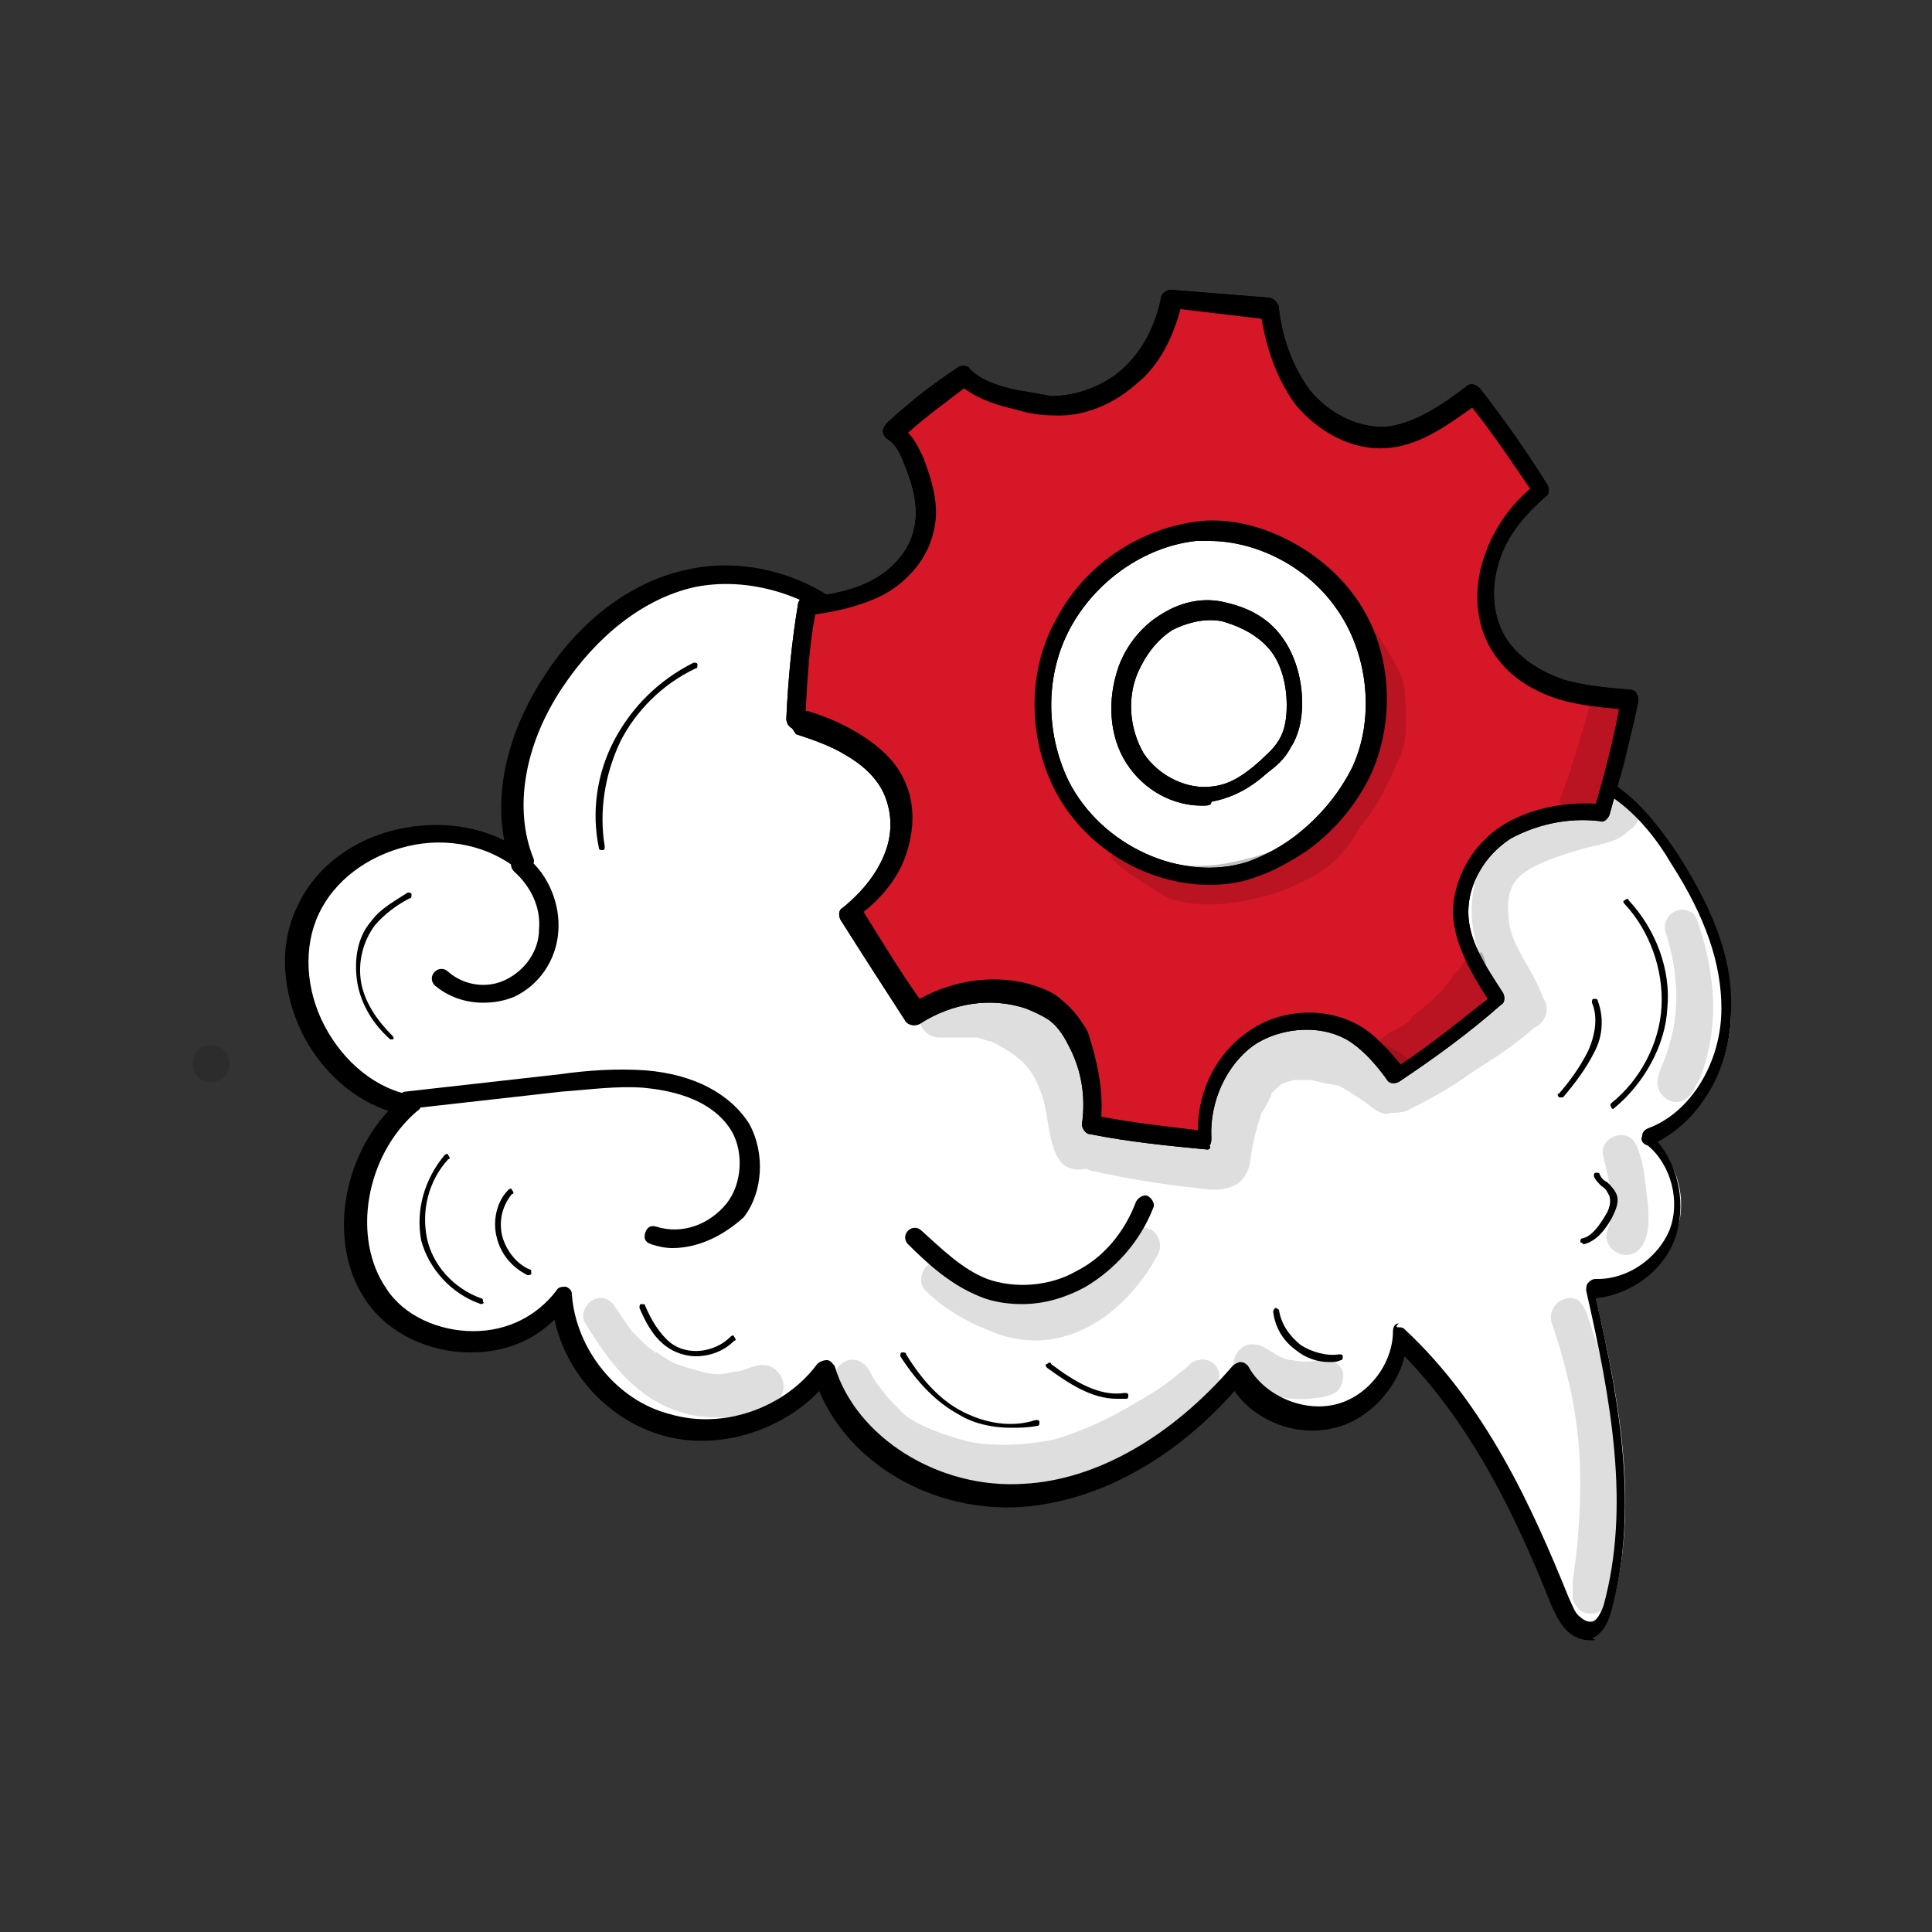 <?xml version="1.0" encoding="UTF-8"?> <!-- Generator: Adobe Illustrator 21.0.1, SVG Export Plug-In . SVG Version: 6.00 Build 0) --> <svg xmlns="http://www.w3.org/2000/svg" xmlns:xlink="http://www.w3.org/1999/xlink" id="Слой_1" x="0px" y="0px" viewBox="0 0 100 100" style="enable-background:new 0 0 100 100;" xml:space="preserve"><rect x="0" y="0" width="100" height="100" fill="#333333" stroke="none"/> <style type="text/css"> .st0{fill:#FFFFFF;} .st1{fill:#ACD4F7;} .st2{opacity:0.129;} .st3{fill:#D61727;} </style> <g> <g> <g> <g> <path class="st0" d="M79.3,40.3c1.5-0.6,3.2-0.2,4.5,0.7s2.3,2.2,3.1,3.5c1.5,2.3,2.7,5,2.7,7.8c0,2.8-1.5,5.7-4.1,6.7 c1.4,1.2,1.9,3.3,1.2,4.9c-0.6,1.7-2.4,2.9-4.2,2.9c1.3,5.5,2.4,11.2,0.9,16.5c-0.1,0.4-0.3,0.9-0.7,1.1c-0.4,0.2-0.9,0-1.2-0.3 c-0.3-0.3-0.5-0.8-0.7-1.2c-2-5-4.4-10-8.4-13.7c0,1.9-1.5,3.8-3.4,4.3c-1.9,0.5-4.1-0.5-5.1-2.2c-2.8,3.4-6.7,6-11.1,6.3 s-9-2.3-10.3-6.5c-1.8,2.5-5.2,3.6-8.1,2.8c-2.9-0.8-5.2-3.6-5.4-6.7c-2.3,3.3-7.5,2.9-9.6-0.1c-2.1-3-1.1-7.5,1.7-9.9 C16.8,56.3,14,51,15.9,47s7.7-5.3,11.1-2.5c-1.2-3-0.2-6.5,1.6-9.2c1.7-2.6,4.1-4.7,7.1-5.4c3-0.7,6.4,0.4,8.5,2.5 c0-1.5,4.2,0.6,5.3-0.4c1.1-1-1-5.1,0.4-5.5c1.1-0.3,2.3-0.4,3.4-0.1c2.2,0.6,3.5,2.8,4.5,4.8c0.7-2.3,2.8-4,5-4.8 c2.3-0.8,4.7-0.9,7.1-0.7c1.9,0.2,3.9,0.6,5.2,2c1.8,1.9,1.4,4.9,1,7.5c1.3-0.7,3.1-0.3,3.9,1C80.9,37.4,80.5,39.3,79.3,40.3z"></path> <path d="M82.3,84.9c-0.5,0-0.9-0.2-1.2-0.5c-0.4-0.4-0.6-0.9-0.8-1.3c-1.7-4.3-4-9.2-7.6-12.9c-0.4,1.7-1.9,3.3-3.6,3.7 c-1.9,0.5-4.1-0.3-5.2-1.9c-3.2,3.6-7.1,5.7-11,6c-4.6,0.3-8.9-2.2-10.5-6c-2,2.1-5.3,3.1-8.1,2.3c-2.8-0.8-5-3.2-5.6-6 c-1.1,1.1-2.6,1.7-4.3,1.7c0,0,0,0-0.1,0c-2.1,0-4.2-1-5.3-2.6c-2-2.8-1.4-7.2,1.1-9.9c-1.8-0.6-3.4-2-4.4-3.9 c-1.1-2.2-1.3-4.7-0.3-6.7c0.9-2,2.9-3.5,5.3-4c1.9-0.4,3.8-0.2,5.4,0.6c-0.5-2.6,0.2-5.6,2-8.4c1.9-3,4.6-5,7.4-5.6 c2.9-0.7,6.3,0.2,8.5,2.2c0.5-0.4,1.5-0.2,2.6,0c0.9,0.2,2.1,0.4,2.5,0.1c0.3-0.3,0.1-1.5-0.1-2.4c-0.3-1.4-0.5-2.9,0.6-3.2 c1.4-0.4,2.6-0.4,3.7-0.1c2,0.6,3.4,2.4,4.3,4.1c0.9-1.8,2.7-3.3,4.9-4.2c2-0.7,4.3-1,7.3-0.7c1.8,0.2,4.1,0.5,5.5,2.1 c1.7,1.8,1.6,4.5,1.2,7.1c1.4-0.3,3,0.3,3.7,1.5c0.7,1.1,0.7,2.5,0,3.7c1.2-0.1,2.4,0.3,3.5,1c1.4,1,2.4,2.4,3.2,3.6 c1.9,3,2.8,5.5,2.7,8c0,2.9-1.5,5.6-3.8,6.8c1.1,1.3,1.5,3.3,0.9,5c-0.6,1.7-2.3,2.9-4.1,3.1c1.3,5.6,2.2,11.1,0.8,16.2 c-0.1,0.3-0.3,1.1-1,1.4C82.7,84.9,82.5,84.9,82.3,84.9z M72.4,68.7c0.1,0,0.2,0,0.3,0.1c4.2,3.9,6.6,9.2,8.5,13.9 c0.2,0.4,0.3,0.8,0.6,1c0.2,0.2,0.5,0.3,0.7,0.2c0.2-0.1,0.4-0.5,0.5-0.8c1.4-5.1,0.4-10.6-0.9-16.3c0-0.1,0-0.3,0.1-0.4 c0.1-0.1,0.2-0.2,0.4-0.2c0,0,0,0,0.1,0c1.6,0,3.1-1.1,3.7-2.5c0.6-1.5,0.1-3.4-1.1-4.4C85,59.2,84.9,59,85,58.8 c0-0.2,0.1-0.3,0.3-0.4c2.2-0.8,3.8-3.4,3.8-6.2c0-2.3-0.8-4.7-2.6-7.5c-0.7-1.2-1.7-2.5-3-3.4c-1.3-0.9-2.8-1.1-4-0.6 c-0.2,0.1-0.5,0-0.6-0.2c-0.1-0.2-0.1-0.5,0.1-0.6c1.1-0.9,1.4-2.5,0.7-3.6c-0.7-1-2.2-1.4-3.3-0.8c-0.2,0.1-0.4,0.1-0.5,0 c-0.1-0.1-0.2-0.3-0.2-0.5c0.4-2.5,0.8-5.3-0.8-7.1c-1.2-1.3-3.3-1.7-4.9-1.8c-2.8-0.2-5.1,0-6.9,0.7c-2.3,0.9-4.1,2.6-4.7,4.6 c-0.1,0.2-0.2,0.3-0.4,0.3c-0.2,0-0.4-0.1-0.5-0.3c-0.9-1.8-2.2-3.9-4.2-4.5c-0.9-0.3-1.9-0.2-3.2,0.1c-0.3,0.1-0.1,1.4,0.1,2.1 c0.2,1.3,0.5,2.6-0.2,3.3c-0.7,0.6-2,0.4-3.3,0.2c-0.6-0.1-1.7-0.3-1.9-0.1c0,0,0,0,0,0c0,0.2-0.1,0.4-0.3,0.4 c-0.2,0.1-0.4,0-0.5-0.1c-2-2-5.3-3-8.1-2.4c-2.6,0.6-5,2.5-6.8,5.2c-2,3-2.5,6.3-1.5,8.8c0.1,0.2,0,0.4-0.2,0.6 c-0.2,0.1-0.4,0.1-0.6,0c-1.5-1.2-3.6-1.7-5.7-1.2c-2.1,0.5-3.8,1.8-4.6,3.5c-0.8,1.7-0.7,3.9,0.3,5.8c1,1.9,2.7,3.3,4.6,3.6 c0.2,0,0.3,0.2,0.4,0.3c0,0.2,0,0.4-0.2,0.5c-2.7,2.3-3.4,6.6-1.6,9.2c0.9,1.4,2.7,2.2,4.5,2.2c0,0,0,0,0,0 c1.8,0,3.3-0.8,4.3-2.1c0.1-0.2,0.3-0.2,0.5-0.2c0.2,0.1,0.3,0.2,0.3,0.4c0.2,2.8,2.3,5.5,5.1,6.2c2.7,0.8,5.9-0.3,7.6-2.6 c0.1-0.1,0.3-0.2,0.5-0.2c0.2,0,0.3,0.2,0.4,0.3c1.1,3.7,5.4,6.4,9.8,6.1c3.8-0.2,7.7-2.5,10.8-6.1c0.1-0.1,0.3-0.2,0.4-0.2 c0.2,0,0.3,0.1,0.4,0.2c0.8,1.5,2.8,2.4,4.5,2c1.7-0.4,3-2.1,3-3.8c0-0.2,0.1-0.4,0.3-0.4C72.2,68.7,72.3,68.7,72.4,68.7z"></path> </g> <g> <path d="M52.9,67.5c-0.7,0-1.5-0.1-2.2-0.4c-1.5-0.6-2.7-1.7-3.7-2.7c-0.2-0.2-0.2-0.5,0-0.7c0.2-0.2,0.5-0.2,0.7,0 c1,0.9,2.1,2,3.4,2.5c1.4,0.5,3.2,0.4,4.6-0.4c1.4-0.7,2.5-2,3.1-3.6c0.1-0.2,0.4-0.4,0.6-0.3c0.2,0.1,0.4,0.4,0.3,0.6 c-0.7,1.8-2,3.2-3.5,4.1C55.1,67.2,54,67.5,52.9,67.5z"></path> </g> <g> <path d="M34.8,64.6c-0.4,0-0.8-0.1-1.1-0.2c-0.3-0.1-0.4-0.3-0.3-0.6c0.1-0.3,0.3-0.4,0.6-0.3c1.3,0.4,2.7-0.1,3.6-1.2 c0.8-1,0.9-2.6,0.3-3.7c-1.1-1.9-3.6-2.2-4.6-2.3c-1.4-0.1-2.8,0.1-4.2,0.2l-8,0.9c-0.3,0-0.5-0.2-0.5-0.4 c0-0.3,0.2-0.5,0.4-0.5l8-0.9c1.4-0.2,2.9-0.3,4.4-0.2c2.5,0.2,4.4,1.2,5.4,2.8c0.8,1.5,0.7,3.5-0.3,4.8 C37.4,64,36.1,64.6,34.8,64.6z"></path> </g> </g> <g> <path d="M25,51.9c-0.9,0-1.8-0.3-2.5-0.9c-0.2-0.2-0.2-0.5,0-0.7c0.2-0.2,0.5-0.2,0.7,0c0.8,0.7,2,0.9,3,0.4 c1-0.5,1.7-1.5,1.7-2.6c0.1-1.1-0.4-2.2-1.3-3c-0.2-0.2-0.2-0.5,0-0.7c0.2-0.2,0.5-0.2,0.7,0c1.1,0.9,1.7,2.4,1.6,3.8 c-0.1,1.5-1,2.8-2.3,3.4C26.1,51.8,25.6,51.9,25,51.9z"></path> </g> </g> <g> <g> <path class="st0" d="M61,27.6c-2.7,0.9-5,2.8-6.3,5.3c-1.3,2.5-1.3,5.6,0,8.1c1.9,3.6,6.7,5.2,10.5,3.7c4.1-1.6,6.7-6.6,5.5-10.8 C69.5,29.6,64.7,26.4,61,27.6z M66.1,38.8c-0.4,0.9-1.2,1.7-2.1,2.1c-1.9,0.9-4.1,0.1-5.3-1.6c-1.2-1.8-1-4.2,0.2-6 c0.6-0.9,1.4-1.6,2.4-1.8c1-0.2,2,0,2.7,0.6c0.5,0.1,1,0.3,1.4,0.6c0.8,0.6,1.1,1.9,1.2,2.9C66.7,36.6,66.5,37.8,66.1,38.8z"></path> </g> <g> <g> <path class="st1" d="M81,35.6c-1.1-0.3-2.2-0.9-2.9-1.8c-1-1.2-1.3-3-0.8-4.6c0.4-1.6,1.4-2.9,2.7-3.9c-1.1-1.7-2.3-3.3-3.5-4.9 c-1.5,1.1-2.9,2.2-4.6,2.2c-1.6,0.1-3.2-0.8-4.2-2.1c-1-1.3-1.5-2.9-1.7-4.4c-0.1-0.2-0.1-0.2-0.2-0.2c-1.7-0.1-3.4-0.3-5-0.4 c-0.3,1.6-1,3-2.1,4c-1.1,1-2.6,1.6-4.1,1.6c-0.6,0-1.2-0.1-1.8-0.3c-1-0.2-2-0.5-2.7-1.2c-1.3,0.9-2.5,1.9-3.7,2.9 c0.6,0.4,0.8,1,1.1,1.5c0.4,1.2,0.8,2.4,0.5,3.6c-0.3,1.3-1.2,2.3-2.4,2.9c-1.1,0.6-2.4,0.9-3.7,0.9c-0.4,1.8-0.5,3.8-0.6,5.8 c1.1,0.4,2.1,0.7,3.1,1.3c0.9,0.5,1.8,1.3,2.2,2.3c0.5,1.1,0.4,2.4-0.1,3.6c-0.5,1.1-1.3,2-2.3,2.8c1.1,1.9,2.2,3.6,3.4,5.3 c1.7-1.1,4-1.5,5.9-0.9c0.5,0.2,0.9,0.4,1.3,0.7c0.5,0.4,0.9,0.9,1.1,1.5c0.7,1.3,0.9,2.9,0.7,4.4c2,0.4,4,0.7,6,0.8 c-0.1-2.1,0.8-4.1,2.4-5.3c1.6-1.1,4-1.2,5.6-0.1c0.8,0.5,1.4,1.3,2,2c1.8-1.3,3.6-2.6,5.2-4c-0.9-1.4-1.9-2.9-1.9-4.5 c0-1.7,1-3.3,2.4-4.2c1.4-0.9,3.2-1.2,4.9-1c0.6-2,1.1-3.9,1.5-5.8C83.2,36,82.1,35.9,81,35.6z M70.4,39.9 c-0.7,1.5-1.8,2.8-3.1,3.8c-0.8,0.6-1.6,1-2.5,1.3c-3.8,1.2-8.2-0.9-9.9-4.4c-1.3-2.6-1.2-5.8,0.1-8.3c1.4-2.5,4-4.3,6.8-4.7 c2.6-0.3,5.8,1.1,7.6,3.5C71.3,33.6,71.7,37.1,70.4,39.9z"></path> </g> </g> <g> <g class="st2"> <path d="M72.7,35.8c0-0.3-0.1-0.6-0.2-0.9c0-0.1-0.1-0.1-0.1-0.2c-0.5-1-1.2-2-1.9-3c-0.1,0.1-0.2,0.2-0.3,0.3 c-0.1,0.5,0.3,1,0.4,1.4c0.4,1.3,0.7,1.9,0.6,3.1c0,0.5-0.7,3-1,3.3c-0.3,0.6-0.6,1.1-1,1.6c-0.1,0.1-0.2,0.2-0.1,0.2 c-0.2,0.1-0.4,0.3-0.5,0.5c-0.4,0.3-0.8,0.7-1.2,1c-0.1,0.1-0.3,0.2-0.4,0.3c0.1-0.1-0.1,0.1-0.3,0.2c-0.1,0.1-0.5,0.3-0.7,0.4 c-1.4,0.5-2.8,0.8-3.6,0.8c-1,0.1-2-0.2-2.8-0.3c-0.6-0.2-1-0.7-1.6-0.6c-0.3,0.1-0.4,0.3-0.5,0.5c0.1,0.1,0.1,0.1,0.2,0.2 c0.2,0.2,0.4,0.3,0.6,0.5c0.7,0.5,1.5,1,2.2,1.4c1.2,0.4,2.5,0.4,4.1,0.1c0,0-0.1,0-0.1,0c1.6-0.3,2.2-0.6,3.4-1.2 c1.1-0.6,1.9-1.5,2.5-2.6c0,0,0-0.1,0.1-0.1c0,0,0,0,0,0c0.8-1,1.3-2,1.8-3.2C72.9,38.5,72.8,37.1,72.7,35.8z"></path> </g> </g> <g class="st2"> <path d="M76.7,49.3c-0.2,0-0.3,0-0.5,0.1c-0.2,0.1-0.3,0.3-0.5,0.5c-0.1,0.2-0.2,0.3-0.4,0.5c-0.3,0.4-0.4,0.6-1.1,1.3 c-0.4,0.4-1,0.7-1.3,1.2c0,0,0,0,0,0c-0.2,0.1-0.3,0.2-0.5,0.3c-0.3,0.2-0.7,0.3-0.9,0.6c-0.6,0.8,0.3,1.9,1.2,1.3 c0.9-0.5,1.7-1,2.4-1.7c0,0,0.1-0.1,0.1-0.1c0.6-0.5,1.1-0.9,1.6-1.5c0.2-0.2,0.4-0.4,0.6-0.7c-0.2-0.4-0.4-0.8-0.5-1.2 C76.9,49.8,76.8,49.5,76.7,49.3z"></path> </g> <g class="st2"> <path d="M82.4,36c-0.3,1.3-0.7,2.5-1.1,3.8c-0.2,0.6-0.4,1.2-0.6,1.7c0.2,0.3,0.6,0.4,1,0.3c0,0,0,0,0.1,0 c0.3,0.4,1.1,0.4,1.2-0.2c0.1-0.3,0.2-0.5,0.3-0.8c0.1,0,0.1-0.1,0.2-0.1c0.4-0.3,0.5-0.8,0.6-1.2c0.2-0.8,0.3-1.7,0.3-2.5 c0,0,0-0.1,0-0.1C83.7,36.6,83.1,36.3,82.4,36z"></path> </g> <g> <path d="M62.5,59.5C62.5,59.5,62.4,59.5,62.5,59.5c-2.1-0.2-4.1-0.4-6.1-0.8c-0.2,0-0.4-0.3-0.4-0.5c0.2-1.4,0-2.8-0.7-4.1 c-0.3-0.6-0.6-1-1-1.3c-0.3-0.2-0.7-0.4-1.2-0.6c-1.8-0.6-3.8-0.3-5.5,0.8c-0.2,0.1-0.5,0.1-0.7-0.1c-1.1-1.7-2.2-3.4-3.4-5.3 c-0.1-0.2-0.1-0.5,0.1-0.6c1-0.8,1.7-1.7,2.1-2.6c0.5-1.1,0.5-2.2,0.1-3.2c-0.4-1-1.3-1.7-2-2.1c-0.8-0.5-1.7-0.8-2.6-1.1 L41,37.7c-0.2-0.1-0.3-0.3-0.3-0.5c0.1-2.2,0.3-4.1,0.6-5.9c0-0.2,0.2-0.4,0.4-0.4c1.4-0.1,2.6-0.4,3.5-0.9 c1.1-0.6,1.9-1.6,2.1-2.6c0.3-1.2-0.1-2.4-0.5-3.4c-0.2-0.5-0.4-1-0.9-1.3c-0.1-0.1-0.2-0.2-0.2-0.4c0-0.1,0.1-0.3,0.2-0.4 c1.3-1.2,2.5-2.1,3.7-2.9c0.2-0.1,0.5-0.1,0.6,0.1c0.6,0.6,1.5,0.9,2.5,1.1c0.6,0.1,1.2,0.2,1.7,0.3c1.3,0,2.7-0.5,3.7-1.4 c1-0.9,1.7-2.2,2-3.7c0-0.2,0.3-0.4,0.5-0.4l5,0.4c0.3,0,0.5,0.2,0.6,0.5c0,0,0,0.1,0,0.1c0.2,1.7,0.8,3.1,1.6,4.2 c1,1.2,2.4,1.9,3.8,1.9c1.5-0.1,3-1.1,4.3-2.1c0.2-0.2,0.5-0.1,0.7,0.1c1.4,1.8,2.5,3.4,3.5,5c0.1,0.2,0.1,0.5-0.1,0.6 c-0.9,0.8-2.1,2-2.5,3.7c-0.4,1.5-0.1,3.1,0.8,4.1c0.6,0.7,1.5,1.3,2.7,1.7c1.1,0.3,2.2,0.4,3.4,0.5c0.1,0,0.3,0.1,0.3,0.2 c0.1,0.1,0.1,0.2,0.1,0.4c-0.4,1.9-0.9,3.8-1.5,5.9c-0.1,0.2-0.3,0.4-0.5,0.3c-1.7-0.2-3.3,0.2-4.6,0.9c-1.4,0.9-2.2,2.4-2.2,3.8 c0,1.5,0.9,2.8,1.8,4.2l0,0c0.1,0.2,0.1,0.5-0.1,0.6c-1.7,1.5-3.5,2.8-5.3,4c-0.2,0.1-0.5,0.1-0.6-0.1c-0.5-0.7-1.1-1.4-1.8-1.9 c-1.4-1-3.6-0.9-5.1,0.1c-1.4,1-2.3,2.9-2.2,4.8c0,0.1,0,0.3-0.1,0.4C62.7,59.4,62.6,59.5,62.5,59.5z M57,57.8 c1.6,0.3,3.3,0.5,5,0.7c0-2.1,1-4,2.6-5.1c1.8-1.3,4.4-1.3,6.1-0.1c0.7,0.5,1.3,1.2,1.8,1.8c1.5-1,3-2.2,4.5-3.4 c-0.9-1.4-1.7-2.8-1.8-4.4c0-1.8,1-3.6,2.6-4.6c1.3-0.8,3-1.2,4.8-1.1c0.5-1.7,0.9-3.3,1.2-4.9c-1.1-0.1-2.1-0.2-3.1-0.5 c-1.3-0.4-2.4-1.1-3.1-2c-1.1-1.3-1.4-3.2-0.9-5c0.4-1.4,1.2-2.8,2.5-3.9c-0.9-1.3-1.8-2.7-3-4.2c-1.4,1-2.8,2-4.5,2.1 c-1.7,0.1-3.4-0.8-4.6-2.2c-0.9-1.2-1.5-2.7-1.8-4.5L61.1,16c-0.4,1.5-1.1,2.9-2.2,3.8c-1.2,1.1-2.8,1.8-4.4,1.7 c-0.6,0-1.3-0.1-1.9-0.3c-0.9-0.2-1.9-0.5-2.7-1.1c-0.9,0.7-1.9,1.4-2.9,2.3c0.4,0.4,0.6,0.9,0.8,1.3c0.4,1.1,0.9,2.5,0.5,3.9 c-0.3,1.3-1.3,2.5-2.6,3.2c-1,0.5-2.1,0.8-3.5,1c-0.3,1.5-0.4,3.2-0.5,5l0.1,0c1,0.3,1.9,0.7,2.7,1.2c0.8,0.5,1.9,1.3,2.4,2.6 c0.5,1.2,0.4,2.6-0.1,3.9c-0.4,1-1.1,1.9-2.1,2.7c1,1.6,1.9,3.1,2.9,4.5c1.8-1,4-1.3,5.9-0.7c0.6,0.2,1.1,0.4,1.5,0.8 c0.5,0.4,0.9,0.9,1.3,1.6C56.8,54.9,57.1,56.4,57,57.8z M65.7,16.4C65.7,16.4,65.7,16.4,65.7,16.4L65.7,16.4z"></path> </g> <g> <path d="M62.2,41.7c-1.5,0-3-0.8-3.9-2.2c-0.9-1.4-1-3.3-0.4-5c0.4-1.1,1.2-2.1,2.2-2.7c1.1-0.7,2.3-0.9,3.4-0.6l0,0 c1.3,0.3,2.2,0.9,2.8,1.7c0.7,0.9,1.1,2.2,1.1,3.5c0,0.9-0.2,1.7-0.6,2.3c-0.3,0.6-0.8,1-1.2,1.3c-1,0.9-1.9,1.3-2.9,1.5 C62.7,41.7,62.5,41.7,62.2,41.7z M62.6,32.1c-0.6,0-1.3,0.2-1.9,0.5c-0.8,0.5-1.4,1.3-1.8,2.2c-0.6,1.4-0.4,3,0.3,4.2 c0.8,1.2,2.3,1.9,3.6,1.7c0.8-0.1,1.5-0.5,2.4-1.3c0.3-0.3,0.7-0.6,1-1.1c0.3-0.5,0.4-1.1,0.4-1.8c0-1.1-0.3-2.2-0.9-2.9 c-0.5-0.6-1.3-1.1-2.3-1.4C63.1,32.1,62.8,32.1,62.6,32.1z"></path> </g> <g> <path d="M62.6,45.8c-3.3,0-6.6-2-8.1-5.1c-1.3-2.7-1.3-6.1,0.2-8.7c1.4-2.7,4.2-4.6,7.2-5c2.8-0.4,6.2,1.2,8.1,3.7 c2,2.6,2.3,6.3,1,9.3c-0.7,1.5-1.8,2.9-3.3,4c-0.9,0.6-1.8,1.1-2.7,1.4C64.2,45.7,63.4,45.8,62.6,45.8z M62.6,28 c-0.2,0-0.5,0-0.7,0l0,0c-2.7,0.3-5.2,2.1-6.5,4.5c-1.3,2.4-1.3,5.4-0.1,7.9c1.7,3.4,5.9,5.3,9.3,4.2c0.8-0.3,1.6-0.7,2.4-1.3 c1.3-1,2.3-2.2,3-3.6c1.2-2.6,0.8-6-0.9-8.3C67.6,29.3,65,28,62.6,28z M61.9,27.6L61.9,27.6L61.9,27.6z"></path> </g> <g> <g> <path class="st3" d="M81,35.6c-1.1-0.3-2.2-0.9-2.9-1.8c-1-1.2-1.3-3-0.8-4.6c0.4-1.6,1.4-2.9,2.7-3.9c-1.1-1.7-2.3-3.3-3.5-4.9 c-1.5,1.1-2.9,2.2-4.6,2.2c-1.6,0.1-3.2-0.8-4.2-2.1c-1-1.3-1.5-2.9-1.7-4.4c-0.1-0.2-0.1-0.2-0.2-0.2c-1.7-0.1-3.4-0.3-5-0.4 c-0.3,1.6-1,3-2.1,4c-1.1,1-2.6,1.6-4.1,1.6c-0.6,0-1.2-0.1-1.8-0.3c-1-0.2-2-0.5-2.7-1.2c-1.3,0.9-2.5,1.9-3.7,2.9 c0.6,0.4,0.8,1,1.1,1.5c0.4,1.2,0.8,2.4,0.5,3.6c-0.3,1.3-1.2,2.3-2.4,2.9c-1.1,0.6-2.4,0.9-3.7,0.9c-0.4,1.8-0.5,3.8-0.6,5.8 c1.1,0.4,2.1,0.7,3.1,1.3c0.9,0.5,1.8,1.3,2.2,2.3c0.5,1.1,0.4,2.4-0.1,3.6c-0.5,1.1-1.3,2-2.3,2.8c1.1,1.9,2.2,3.6,3.4,5.3 c1.7-1.1,4-1.5,5.9-0.9c0.5,0.2,0.9,0.4,1.3,0.7c0.5,0.4,0.9,0.9,1.1,1.5c0.7,1.3,0.9,2.9,0.7,4.4c2,0.4,4,0.7,6,0.8 c-0.1-2.1,0.8-4.1,2.4-5.3c1.6-1.1,4-1.2,5.6-0.1c0.8,0.5,1.4,1.3,2,2c1.8-1.3,3.6-2.6,5.2-4c-0.9-1.4-1.9-2.9-1.9-4.5 c0-1.7,1-3.3,2.4-4.2c1.4-0.9,3.2-1.2,4.9-1c0.6-2,1.1-3.9,1.5-5.8C83.2,36,82.1,35.9,81,35.6z M70.4,39.9 c-0.7,1.5-1.8,2.8-3.1,3.8c-0.8,0.6-1.6,1-2.5,1.3c-3.8,1.2-8.2-0.9-9.9-4.4c-1.3-2.6-1.2-5.8,0.1-8.3c1.4-2.5,4-4.3,6.8-4.7 c2.6-0.3,5.8,1.1,7.6,3.5C71.3,33.6,71.7,37.1,70.4,39.9z"></path> </g> </g> <g> <g class="st2"> <path d="M72.7,35.8c0-0.3-0.1-0.6-0.2-0.9c0-0.1-0.1-0.1-0.1-0.2c-0.5-1-1.2-2-1.9-3c-0.1,0.1-0.2,0.2-0.3,0.3 c-0.1,0.5,0.3,1,0.4,1.4c0.4,1.3,0.7,1.9,0.6,3.1c0,0.5-0.7,3-1,3.3c-0.3,0.6-0.6,1.1-1,1.6c-0.1,0.1-0.2,0.2-0.1,0.2 c-0.2,0.1-0.4,0.3-0.5,0.5c-0.4,0.3-0.8,0.7-1.2,1c-0.1,0.1-0.3,0.2-0.4,0.3c0.1-0.1-0.1,0.1-0.3,0.2c-0.1,0.1-0.5,0.3-0.7,0.4 c-1.4,0.5-2.8,0.8-3.6,0.8c-1,0.1-2-0.2-2.8-0.3c-0.6-0.2-1-0.7-1.6-0.6c-0.3,0.1-0.4,0.3-0.5,0.5c0.1,0.1,0.1,0.1,0.2,0.2 c0.2,0.2,0.4,0.3,0.6,0.5c0.7,0.5,1.5,1,2.2,1.4c1.2,0.4,2.5,0.4,4.1,0.1c0,0-0.1,0-0.1,0c1.6-0.3,2.2-0.6,3.4-1.2 c1.1-0.6,1.9-1.5,2.5-2.6c0,0,0-0.1,0.1-0.1c0,0,0,0,0,0c0.8-1,1.3-2,1.8-3.2C72.9,38.5,72.8,37.1,72.7,35.8z"></path> </g> </g> <g class="st2"> <path d="M76.7,49.3c-0.2,0-0.3,0-0.5,0.1c-0.2,0.1-0.3,0.3-0.5,0.5c-0.1,0.2-0.2,0.3-0.4,0.5c-0.3,0.4-0.4,0.6-1.1,1.3 c-0.4,0.4-1,0.7-1.3,1.2c0,0,0,0,0,0c-0.2,0.1-0.3,0.2-0.5,0.3c-0.3,0.2-0.7,0.3-0.9,0.6c-0.6,0.8,0.3,1.9,1.2,1.3 c0.9-0.5,1.7-1,2.4-1.7c0,0,0.1-0.1,0.1-0.1c0.6-0.5,1.1-0.9,1.6-1.5c0.2-0.2,0.4-0.4,0.6-0.7c-0.2-0.4-0.4-0.8-0.5-1.2 C76.9,49.8,76.8,49.5,76.7,49.3z"></path> </g> <g class="st2"> <path d="M82.4,36c-0.3,1.3-0.7,2.5-1.1,3.8c-0.2,0.6-0.4,1.2-0.6,1.7c0.2,0.3,0.6,0.4,1,0.3c0,0,0,0,0.1,0 c0.3,0.4,1.1,0.4,1.2-0.2c0.1-0.3,0.2-0.5,0.3-0.8c0.1,0,0.1-0.1,0.2-0.1c0.4-0.3,0.5-0.8,0.6-1.2c0.2-0.8,0.3-1.7,0.3-2.5 c0,0,0-0.1,0-0.1C83.7,36.6,83.1,36.3,82.4,36z"></path> </g> <g> <path d="M62.5,59.5C62.5,59.5,62.4,59.5,62.5,59.5c-2.1-0.2-4.1-0.4-6.1-0.8c-0.2,0-0.4-0.3-0.4-0.5c0.2-1.4,0-2.8-0.7-4.1 c-0.3-0.6-0.6-1-1-1.3c-0.3-0.2-0.7-0.4-1.2-0.6c-1.8-0.6-3.8-0.3-5.5,0.8c-0.2,0.1-0.5,0.1-0.7-0.1c-1.1-1.7-2.2-3.4-3.4-5.3 c-0.1-0.2-0.1-0.5,0.1-0.6c1-0.8,1.7-1.7,2.1-2.6c0.5-1.1,0.5-2.2,0.1-3.2c-0.4-1-1.3-1.7-2-2.1c-0.8-0.5-1.7-0.8-2.6-1.1 L41,37.7c-0.2-0.1-0.3-0.3-0.3-0.5c0.1-2.2,0.3-4.1,0.6-5.9c0-0.2,0.2-0.4,0.4-0.4c1.4-0.1,2.6-0.4,3.5-0.9 c1.1-0.6,1.9-1.6,2.1-2.6c0.3-1.2-0.1-2.4-0.5-3.4c-0.2-0.5-0.4-1-0.9-1.3c-0.1-0.1-0.2-0.2-0.2-0.4c0-0.1,0.1-0.3,0.2-0.4 c1.3-1.2,2.5-2.1,3.7-2.9c0.2-0.1,0.5-0.1,0.6,0.1c0.6,0.6,1.5,0.9,2.5,1.1c0.6,0.1,1.2,0.2,1.7,0.3c1.3,0,2.7-0.5,3.7-1.4 c1-0.9,1.7-2.2,2-3.7c0-0.2,0.3-0.4,0.5-0.4l5,0.4c0.3,0,0.5,0.2,0.6,0.5c0,0,0,0.1,0,0.1c0.2,1.7,0.8,3.1,1.6,4.2 c1,1.2,2.4,1.9,3.8,1.9c1.5-0.1,3-1.1,4.3-2.1c0.2-0.2,0.5-0.1,0.7,0.1c1.4,1.8,2.5,3.4,3.5,5c0.1,0.2,0.1,0.5-0.1,0.6 c-0.9,0.8-2.1,2-2.5,3.7c-0.4,1.5-0.1,3.1,0.8,4.1c0.6,0.7,1.5,1.3,2.7,1.7c1.1,0.3,2.2,0.4,3.4,0.5c0.1,0,0.3,0.1,0.3,0.2 c0.1,0.1,0.1,0.2,0.1,0.4c-0.4,1.9-0.9,3.8-1.5,5.9c-0.1,0.2-0.3,0.4-0.5,0.3c-1.7-0.2-3.3,0.2-4.6,0.9c-1.4,0.9-2.2,2.4-2.2,3.8 c0,1.5,0.9,2.8,1.8,4.2l0,0c0.1,0.2,0.1,0.5-0.1,0.6c-1.7,1.5-3.5,2.8-5.3,4c-0.2,0.1-0.5,0.1-0.6-0.1c-0.5-0.7-1.1-1.4-1.8-1.9 c-1.4-1-3.6-0.9-5.1,0.1c-1.4,1-2.3,2.9-2.2,4.8c0,0.1,0,0.3-0.1,0.4C62.7,59.4,62.6,59.5,62.5,59.5z M57,57.8 c1.6,0.3,3.3,0.5,5,0.7c0-2.1,1-4,2.6-5.1c1.8-1.3,4.4-1.3,6.1-0.1c0.7,0.5,1.3,1.2,1.8,1.8c1.5-1,3-2.2,4.5-3.4 c-0.9-1.4-1.7-2.8-1.8-4.4c0-1.8,1-3.6,2.6-4.6c1.3-0.8,3-1.2,4.8-1.1c0.5-1.7,0.9-3.3,1.2-4.9c-1.1-0.1-2.1-0.2-3.1-0.5 c-1.3-0.4-2.4-1.1-3.1-2c-1.1-1.3-1.4-3.2-0.9-5c0.4-1.4,1.2-2.8,2.5-3.9c-0.9-1.3-1.8-2.7-3-4.2c-1.4,1-2.8,2-4.5,2.1 c-1.7,0.1-3.4-0.8-4.6-2.2c-0.9-1.2-1.5-2.7-1.8-4.5L61.1,16c-0.4,1.5-1.1,2.9-2.2,3.8c-1.2,1.1-2.8,1.8-4.4,1.7 c-0.6,0-1.3-0.1-1.9-0.3c-0.9-0.2-1.9-0.5-2.7-1.1c-0.9,0.7-1.9,1.4-2.9,2.3c0.4,0.4,0.6,0.9,0.8,1.3c0.4,1.1,0.9,2.5,0.5,3.9 c-0.3,1.3-1.3,2.5-2.6,3.2c-1,0.5-2.1,0.8-3.5,1c-0.3,1.5-0.4,3.2-0.5,5l0.1,0c1,0.3,1.9,0.7,2.7,1.2c0.8,0.5,1.9,1.3,2.4,2.6 c0.5,1.2,0.4,2.6-0.1,3.9c-0.4,1-1.1,1.9-2.1,2.7c1,1.6,1.9,3.1,2.9,4.5c1.8-1,4-1.3,5.9-0.7c0.6,0.2,1.1,0.4,1.5,0.8 c0.5,0.4,0.9,0.9,1.3,1.6C56.8,54.9,57.1,56.4,57,57.8z M65.7,16.4C65.7,16.4,65.7,16.4,65.7,16.4L65.7,16.4z"></path> </g> <g> <path d="M62.2,41.7c-1.5,0-3-0.8-3.9-2.2c-0.9-1.4-1-3.3-0.4-5c0.4-1.1,1.2-2.1,2.2-2.7c1.1-0.7,2.3-0.9,3.4-0.6l0,0 c1.3,0.3,2.2,0.9,2.8,1.7c0.7,0.9,1.1,2.2,1.1,3.5c0,0.9-0.2,1.7-0.6,2.3c-0.3,0.6-0.8,1-1.2,1.3c-1,0.9-1.9,1.3-2.9,1.5 C62.7,41.7,62.5,41.7,62.2,41.7z M62.6,32.1c-0.6,0-1.3,0.2-1.9,0.5c-0.8,0.5-1.4,1.3-1.8,2.2c-0.6,1.4-0.4,3,0.3,4.2 c0.8,1.2,2.3,1.9,3.6,1.7c0.8-0.1,1.5-0.5,2.4-1.3c0.3-0.3,0.7-0.6,1-1.1c0.3-0.5,0.4-1.1,0.4-1.8c0-1.1-0.3-2.2-0.9-2.9 c-0.5-0.6-1.3-1.1-2.3-1.4C63.1,32.1,62.8,32.1,62.6,32.1z"></path> </g> <g> <path d="M62.6,45.8c-3.3,0-6.6-2-8.1-5.1c-1.3-2.7-1.3-6.1,0.2-8.7c1.4-2.7,4.2-4.6,7.2-5c2.8-0.4,6.2,1.2,8.1,3.7 c2,2.6,2.3,6.3,1,9.3c-0.7,1.5-1.8,2.9-3.3,4c-0.9,0.6-1.8,1.1-2.7,1.4C64.2,45.7,63.4,45.8,62.6,45.8z M62.6,28 c-0.2,0-0.5,0-0.7,0l0,0c-2.7,0.3-5.2,2.1-6.5,4.5c-1.3,2.4-1.3,5.4-0.1,7.9c1.7,3.4,5.9,5.3,9.3,4.2c0.8-0.3,1.6-0.7,2.4-1.3 c1.3-1,2.3-2.2,3-3.6c1.2-2.6,0.8-6-0.9-8.3C67.6,29.3,65,28,62.6,28z M61.9,27.6L61.9,27.6L61.9,27.6z"></path> </g> </g> <g> <path d="M24.9,67.5C24.9,67.5,24.9,67.5,24.9,67.5c-1.5-0.5-2.7-1.8-3.1-3.3C21.5,62.6,22,61,23,59.8c0.1-0.1,0.2-0.1,0.2,0 c0.1,0.1,0.1,0.2,0,0.2c-1,1.1-1.4,2.6-1.1,4.1c0.3,1.4,1.4,2.6,2.8,3.1c0.1,0,0.1,0.1,0.1,0.2C25.1,67.4,25,67.5,24.9,67.5z"></path> </g> <g> <path d="M27.3,66C27.3,66,27.3,66,27.3,66c-0.8-0.4-1.4-1.1-1.6-2c-0.2-0.8,0-1.8,0.6-2.4c0.1-0.1,0.2-0.1,0.2,0 c0.1,0.1,0.1,0.2,0,0.2c-0.5,0.6-0.7,1.4-0.5,2.2c0.2,0.7,0.7,1.4,1.4,1.7c0.1,0,0.1,0.1,0.1,0.2C27.5,66,27.4,66,27.3,66z"></path> </g> <g> <path d="M20.3,53.8c0,0-0.1,0-0.1,0c-0.9-0.8-1.5-1.8-1.7-2.9c-0.2-1.2,0-2.4,0.7-3.2c0.5-0.7,1.3-1.1,1.9-1.5 c0.1,0,0.2,0,0.2,0.1c0,0.1,0,0.2-0.1,0.2c-0.6,0.3-1.3,0.8-1.8,1.4c-0.6,0.8-0.9,1.9-0.7,3c0.2,1,0.8,1.9,1.6,2.7 c0.1,0.1,0.1,0.2,0,0.2C20.4,53.8,20.3,53.8,20.3,53.8z"></path> </g> <g> <path d="M31.2,44C31.1,44,31,44,31,43.9c-0.4-1.9-0.1-3.9,0.8-5.6c0.9-1.7,2.3-3.1,4.1-4c0.1,0,0.2,0,0.2,0.1c0,0.1,0,0.2-0.1,0.2 c-1.7,0.8-3.1,2.2-3.9,3.8c-0.8,1.7-1.1,3.6-0.8,5.4C31.3,43.9,31.3,44,31.2,44C31.2,44,31.2,44,31.2,44z"></path> </g> <g> <path d="M36,70.2c-0.5,0-1.1-0.2-1.5-0.5c-0.7-0.5-1.1-1.3-1.4-2c0-0.1,0-0.2,0.1-0.2c0.1,0,0.2,0,0.2,0.1 c0.3,0.7,0.7,1.4,1.3,1.9c0.9,0.7,2.3,0.5,3.1-0.3c0.1-0.1,0.2-0.1,0.2,0c0.1,0.1,0.1,0.2,0,0.2C37.5,69.9,36.8,70.2,36,70.2z"></path> </g> <g> <path d="M52.3,73.9c-0.9,0-1.9-0.2-2.7-0.7c-1.1-0.6-2.1-1.6-3-3c0-0.1,0-0.2,0.1-0.2c0.1,0,0.2,0,0.2,0.1 c0.8,1.3,1.7,2.3,2.8,2.9c1.3,0.7,2.7,0.9,3.9,0.5c0.1,0,0.2,0,0.2,0.1c0,0.1,0,0.2-0.1,0.2C53.2,73.9,52.8,73.9,52.3,73.9z"></path> </g> <g> <path d="M57.8,72.4c-1.3,0-2.5-0.8-3.6-1.6c-0.1-0.1-0.1-0.2,0-0.2c0.1-0.1,0.2-0.1,0.2,0c1.2,0.9,2.5,1.7,3.8,1.5 c0.1,0,0.2,0,0.2,0.1c0,0.1,0,0.2-0.1,0.2C58.2,72.4,58,72.4,57.8,72.4z"></path> </g> <g> <path d="M68.8,70.5c-0.6,0-1.2-0.2-1.7-0.6c-0.7-0.5-1.1-1.2-1.2-2c0-0.1,0.1-0.2,0.1-0.2c0.1,0,0.2,0.1,0.2,0.1 c0.1,0.7,0.5,1.3,1.1,1.8c0.6,0.4,1.4,0.6,2,0.5c0.1,0,0.2,0,0.2,0.1c0,0.1,0,0.2-0.1,0.2C69.2,70.5,69,70.5,68.8,70.5z"></path> </g> <g> <path d="M82,64.4c-0.1,0-0.1-0.1-0.2-0.1c0-0.1,0-0.2,0.1-0.2c0.5-0.1,0.9-0.7,1.2-1.2c0.2-0.3,0.3-0.7,0.2-1 c-0.1-0.2-0.2-0.4-0.4-0.5c-0.2-0.2-0.3-0.3-0.4-0.5c0-0.1,0-0.2,0.1-0.2c0.1,0,0.2,0,0.2,0.1c0.1,0.2,0.2,0.3,0.4,0.4 c0.2,0.2,0.4,0.4,0.5,0.7c0.1,0.4-0.1,0.8-0.3,1.2C83.1,63.6,82.7,64.2,82,64.4C82,64.4,82,64.4,82,64.4z"></path> </g> <g> <path d="M83.5,57.4c0,0-0.1,0-0.1-0.1c-0.1-0.1,0-0.2,0-0.2c1.5-1.2,2.5-3.1,2.6-5c0.1-1.9-0.6-3.9-1.9-5.3 c-0.1-0.1-0.1-0.2,0-0.2c0.1-0.1,0.2-0.1,0.2,0c1.4,1.5,2.2,3.6,2,5.6C86.2,54.1,85.1,56.1,83.5,57.4 C83.5,57.4,83.5,57.4,83.5,57.4z"></path> </g> <g> <path d="M80.8,56.8c0,0-0.1,0-0.1,0c-0.1-0.1-0.1-0.2,0-0.2c0.6-0.7,1.1-1.4,1.5-2.2c0.4-0.9,0.5-1.8,0.2-2.5c0-0.1,0-0.2,0.1-0.2 c0.1,0,0.2,0,0.2,0.1c0.3,0.8,0.3,1.8-0.2,2.7c-0.4,0.8-1,1.6-1.6,2.3C80.9,56.8,80.9,56.8,80.8,56.8z"></path> </g> <g class="st2"> <path d="M10.9,54.1c-1.3,0-1.2,1.9,0,1.9C12.2,56,12.2,54.1,10.9,54.1z"></path> </g> <g class="st2"> <path d="M83.6,41.3c-0.2,0.1-0.4,0.2-0.6,0.4c0,0,0,0,0,0c-2.3,0.7-5.3,0.9-6.4,3.3c-0.6,1.3-0.5,2.9-0.1,4.2 c0.3,0.9,0.9,1.7,1.4,2.5c-0.5,0.4-1.5,1.2-2.5,1.7c-0.8,0.6-1.6,1.1-2.4,1.6c-0.3-0.4-0.8-0.7-1.3-0.9c-1.3-0.5-2.7-0.9-4.2-0.9 c-2.5,0.2-4.1,1.8-4.8,4.1c-0.2,0.9-0.2,1.3-0.3,1.6c-1-0.1-1.9-0.2-2.9-0.3c-1.3-0.2-1-0.1-2.2-0.3c-0.1,0-0.2,0-0.3-0.1 c-0.1-0.5-0.2-1-0.3-1.5c-0.4-1.8-1.4-3.4-3-4.4c-0.8-0.5-1.8-0.9-2.7-0.9c-0.3,0-0.1,0,0.1,0c-0.6-0.1-1.1-0.1-1.6,0 c-0.4,0.1-0.9,0-1.3,0.2c-1.1,0.4-0.7,2.1,0.4,2.1c0.6,0,1.2,0,1.7,0c0.1,0,0.1,0,0.2,0c0.2,0,0.6,0.2,0.8,0.2 c1.8,0.9,2.2,1.6,2.6,2.7c0.4,1.1,0.3,2.4,0.9,3.4c0.3,0.5,0.9,0.6,1.4,0.5c0.1,0,0.2,0.1,0.3,0.1c1.8,0.4,3.6,0.7,5.5,0.9 c1.2,0.2,2.4,0.1,2.7-1.3c0.1-0.9,0.3-1.7,0.6-2.6c0.1-0.1,0.3-0.5,0.4-0.7c0-0.1,0.1-0.1,0.1-0.2c0,0,0,0,0-0.1 c0.1-0.1,0.2-0.2,0.3-0.3c0,0,0.1,0,0.1-0.1c0.2-0.1,0-0.1,0.8-0.3c0.1,0,0.1,0,0.2,0c0.2,0,0.4,0,0.6,0c0.2,0,0.4,0.1,0.5,0.1 c0.3,0.1,0.6,0.1,1,0.2c0.6,0.3,1.4,0.9,1.3,0.8c0.4,0.3,0.9,0.8,1.4,0.6c0.2,0,0.5,0,0.8-0.1c1.2-0.6,2.3-1.2,3.4-2 c1.1-0.7,2.2-1.4,3.2-2.3c0.5-0.2,0.9-0.9,0.5-1.5c-0.7-1.8-1.6-2.6-1.8-4c-0.2-2,0.2-2.7,3.6-3.7c0.9-0.3,1.9-0.3,2.6-1 C85.4,42.3,84.7,41,83.6,41.3z"></path> </g> <g class="st2"> <path d="M39.8,70.7C39.1,70.5,38.6,71,38,71c-0.9,0.2-1,0.2-2.4-0.2c-0.9-0.3-0.7-0.2-1.6-0.8c0,0,0,0-0.1,0 c-0.1-0.1-0.4-0.3-0.5-0.4c-0.1-0.1-0.5-0.5-0.7-0.7c-0.3-0.4-0.6-0.9-0.9-1.3c-0.1-0.2-0.3-0.3-0.5-0.4c-0.7-0.2-1.4,0.7-1,1.3 c1.1,1.8,2.4,3.6,4.4,4.4c1.2,0.5,2.6,0.6,3.9,0.3c0.4-0.1,0.8-0.2,1.2-0.4c0.3-0.1,0.5-0.3,0.6-0.5 C40.8,71.7,40.4,70.9,39.8,70.7z"></path> </g> <g class="st2"> <path d="M62,70.4c-0.1,0-0.2,0.1-0.3,0.1c0,0-0.2,0.2-0.3,0.3c-0.7,0.5-0.4,0.4-1.6,1.2c-2.1,1.3-3.3,1.9-5.2,2.5 c-1,0.2-2.3,0.4-4,0.2c-0.8-0.1-3.4-0.9-4-1.7c-0.8-0.8-0.6-0.6-1.3-1.5c-0.2-0.3-0.3-0.7-0.6-0.9c-0.8-0.7-2,0.4-1.4,1.3 c0.8,1.3,1.6,2.6,2.9,3.5c1.1,0.7,2.4,1.2,3.6,1.5c1.9,0.4,3.9,0.1,5.8-0.4c2.1-0.8,4.2-1.9,5.9-3.3c0.5-0.5,1.1-0.9,1.5-1.5 C63.4,70.9,62.7,70.2,62,70.4z"></path> </g> <g class="st2"> <path d="M68.3,70.4c0,0-0.1,0-0.1,0c-0.4,0.1-0.9,0.1-1.3,0c0,0-0.1,0-0.1,0c-0.1,0-0.4-0.1-0.6-0.2c-0.2-0.1-0.3-0.2-0.5-0.3 c-0.2-0.1-0.4-0.3-0.7-0.3c-1.1-0.2-1.6,1.4-0.7,1.9c1,0.7,2.3,1,3.5,0.9c0.7-0.1,1.6-0.1,1.7-1C69.7,70.8,69,70.2,68.3,70.4z"></path> </g> <g class="st2"> <path d="M58.8,63.7c-0.4,0.3-1.3,1.4-2.2,2.2c-0.1,0.1-0.2,0.1-0.3,0.2c-0.4,0.3-0.8,0.5-1.3,0.8c-0.4,0.1-0.7,0.2-1.1,0.3 c0,0-0.1,0-0.1,0c-0.6,0.2-2.6-0.2-3.8-1c-0.6-0.4-0.3-0.2-0.9-0.6c-0.2-0.2-0.4-0.3-0.6-0.3c-0.7,0-1.1,1-0.6,1.5 c1.1,1.1,2.5,1.8,3.9,2.3c3.5,1.1,6.5-1.2,8.1-4.1C60.4,64.1,59.5,63.2,58.8,63.7z"></path> </g> <g class="st2"> <path d="M85.2,61.5c-0.1-0.8-0.2-1.7-0.6-2.4C84,58.3,82.7,59,83,59.9c0.3,1.2,0.3,1.4,0.4,2.3c0,0.9,0.1,0.6-0.2,1.5 c-0.3,0.8,0.7,1.6,1.5,1.1C85.6,64.1,85.3,62.5,85.2,61.5z"></path> </g> <g class="st2"> <path d="M83.7,74.3c-0.2-1.6-0.6-3.1-1-4.6c-0.2-0.6-0.4-1.2-0.6-1.8c-0.1-0.2-0.2-0.4-0.4-0.6c-0.7-0.4-1.6,0.3-1.4,1.1 c1.3,3.9,1.7,6.7,1.4,10.8c-0.1,1.4-0.2,1.8-0.3,2.7c0,0.1,0,0.3,0,0.4c0,0,0,0.1,0,0.1c0,0,0,0,0,0c0,0,0,0,0,0 c0,0.1,0,0.1,0,0.2c0,0.1,0,0.3,0.1,0.4c0.3,0.6,1.1,0.7,1.6,0.2c0.2-0.2,0.3-0.5,0.3-0.8c0.1-0.5,0.2-1,0.3-1.5 C84,78.7,84,76.5,83.7,74.3z"></path> </g> <g class="st2"> <path d="M88.6,50.9c-0.1-0.9-0.3-1.9-0.6-2.8c-0.1-0.3-0.2-0.8-0.5-0.9c-0.7-0.4-1.5,0.3-1.3,1c0.6,1.9,0.7,3.6,0.4,5.1 c-0.4,1.8-0.7,1.9-0.8,2.6c-0.1,0.7,0.6,1.3,1.2,1.1c0.6-0.2,0.7-0.7,1-1.2C88.6,54.2,88.8,52.5,88.6,50.9z"></path> </g> </g> </svg> 